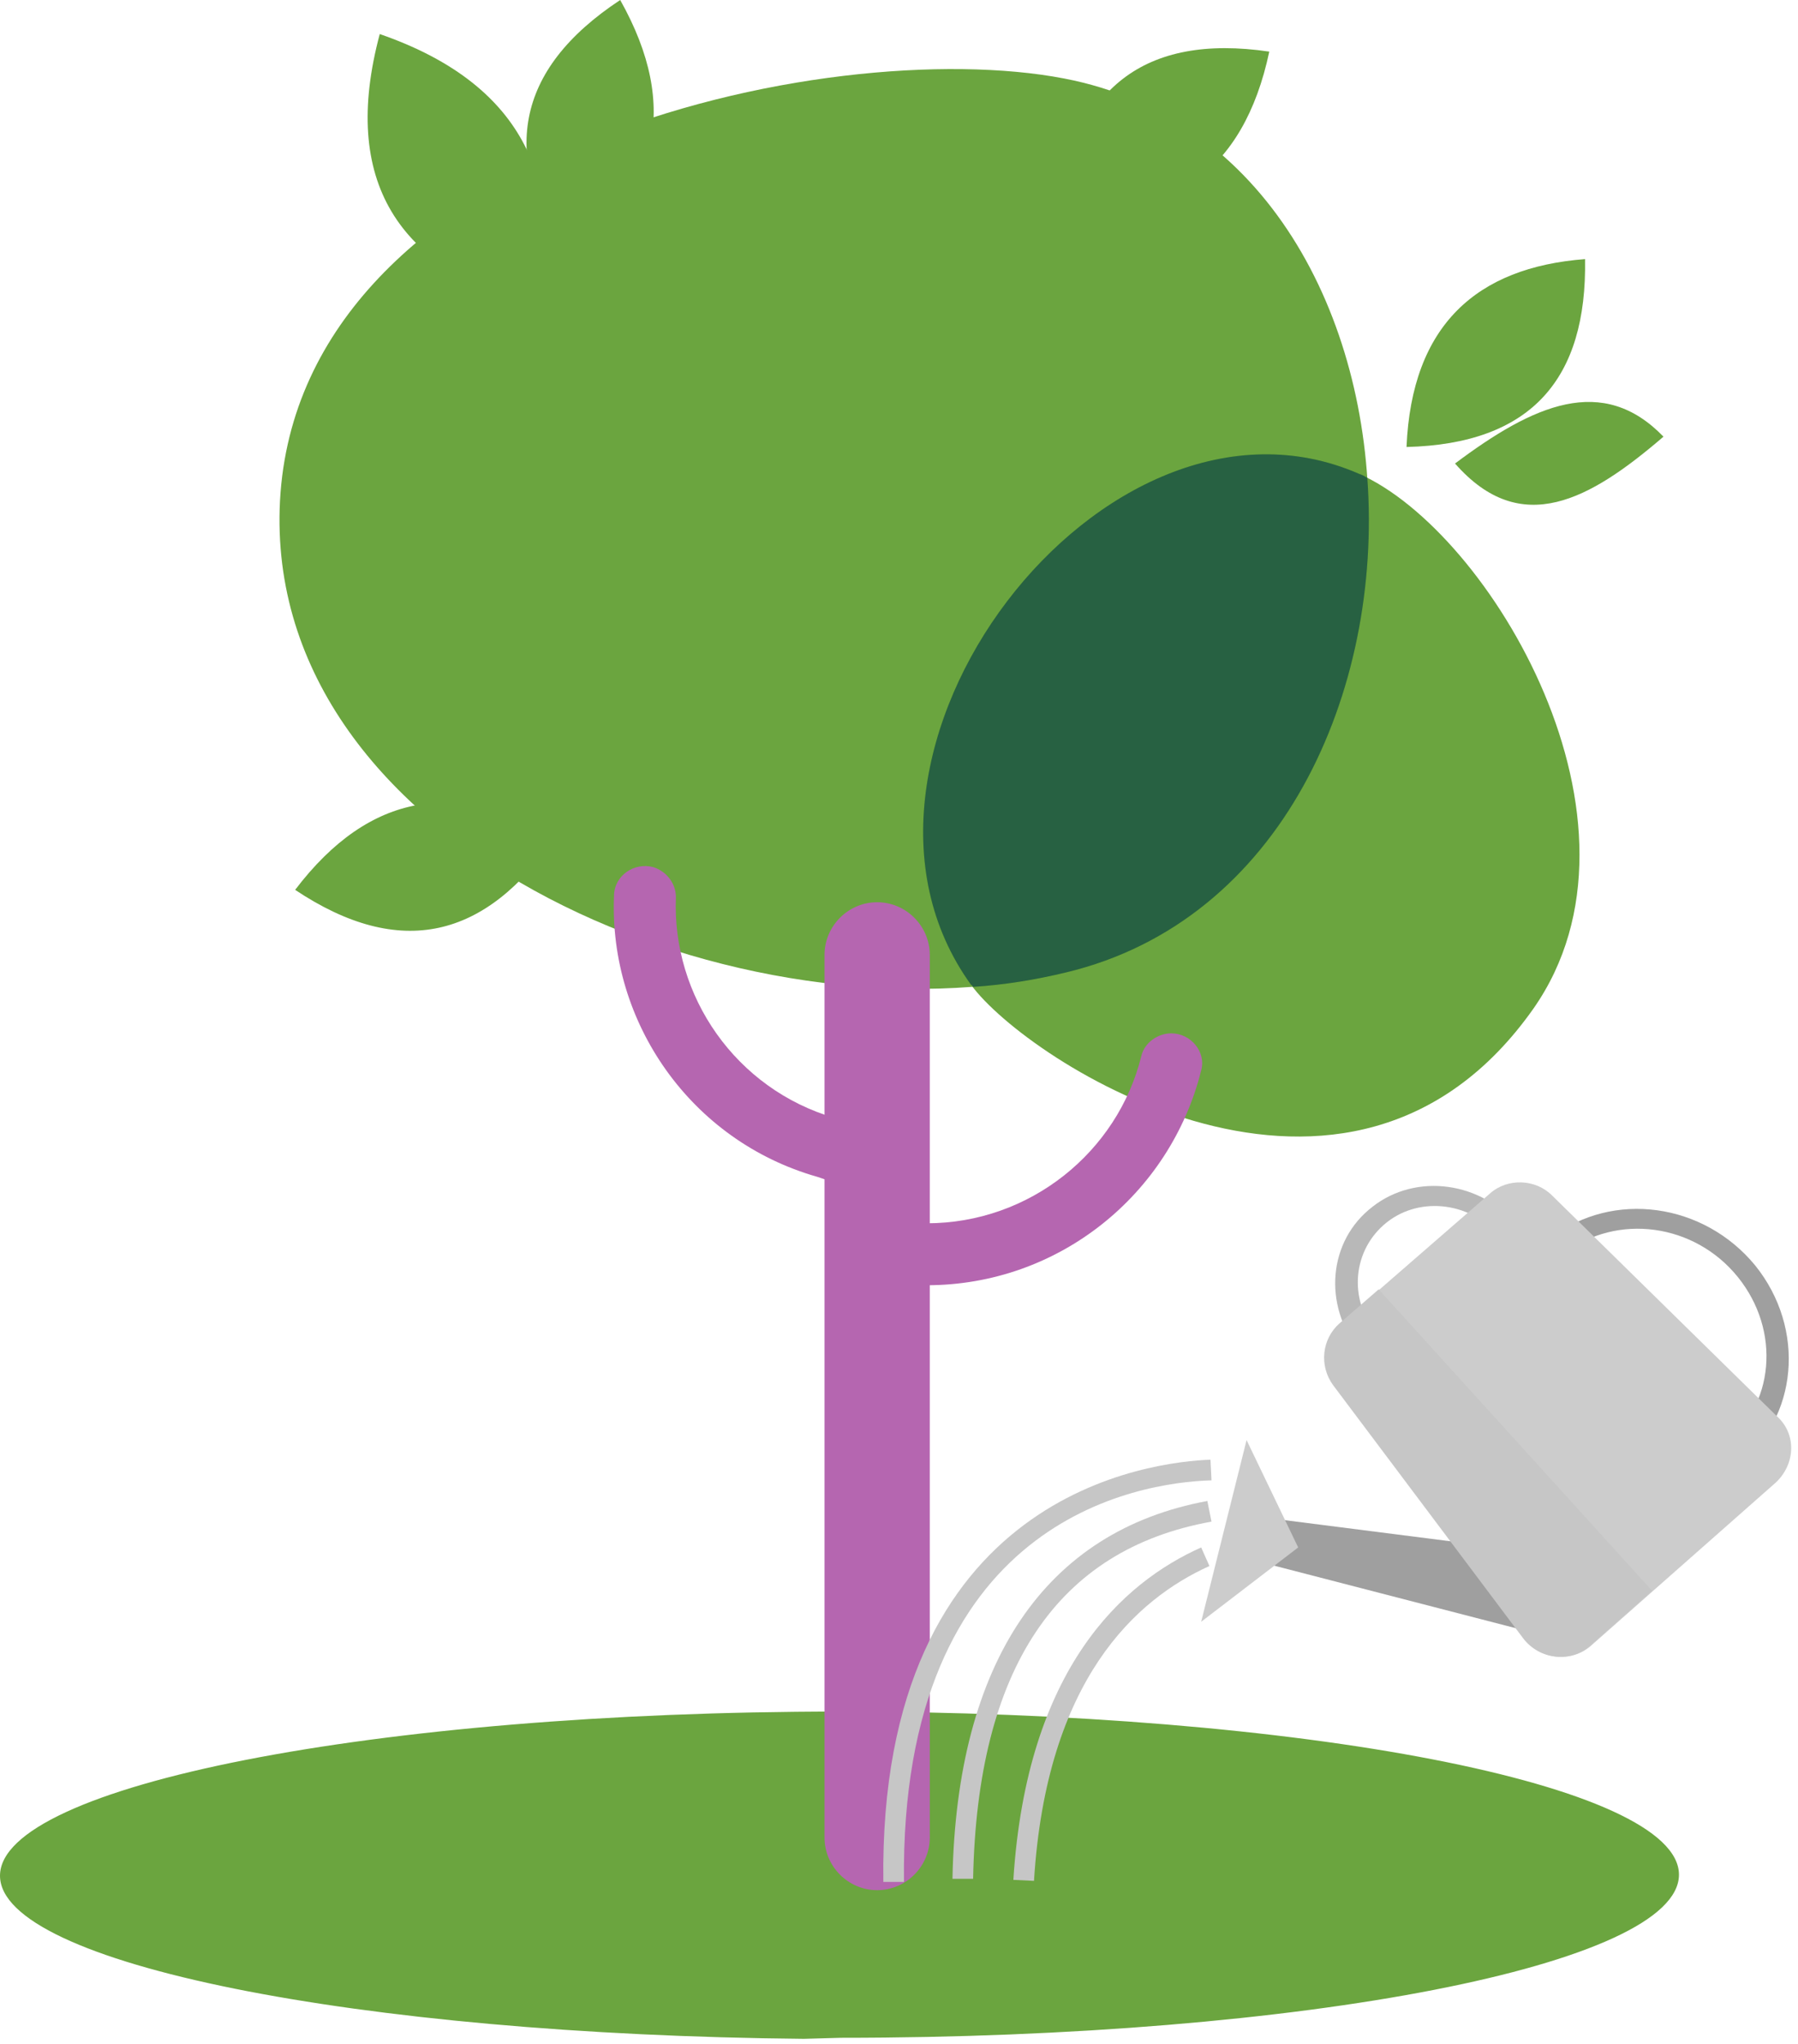 <svg width="176" height="200" viewBox="0 0 176 200" fill="none" xmlns="http://www.w3.org/2000/svg">
<path d="M28.89 87.073C36.264 77.376 44.85 76.365 54.345 81.921C47.578 91.82 39.193 93.942 28.89 87.073Z" fill="#6BA53F"/>
<path d="M37.172 3.333C50.91 8.081 55.355 17.374 52.728 30.102C38.889 26.364 33.334 17.677 37.172 3.333Z" fill="#6BA53F"/>
<path d="M60.709 0C66.668 10.606 64.244 18.889 55.557 25.455C48.991 15.354 50.304 6.869 60.709 0Z" fill="#6BA53F"/>
<path d="M124.245 5.051C121.72 16.97 114.346 21.617 103.538 20.607C105.255 8.788 111.922 3.232 124.245 5.051Z" fill="#6BA53F"/>
<path d="M137.68 43.739C138.185 31.819 144.549 26.162 155.155 25.354C155.357 37.072 149.903 43.435 137.68 43.739Z" fill="#6BA53F"/>
<path d="M142.428 45.355C150.105 39.597 156.873 36.566 162.832 42.728C155.66 48.89 148.893 52.728 142.428 45.355Z" fill="#6BA53F"/>
<path d="M82.325 199.399C127.68 199.399 164.348 192.227 164.348 183.439C164.348 174.651 127.579 167.479 82.123 167.479C36.668 167.479 0 174.752 0 183.54C0 192.126 34.95 199.096 78.689 199.5L82.325 199.399Z" fill="#6BA53F"/>
<path d="M104.144 7.677C143.842 15.253 143.943 85.659 104.346 95.154C72.931 102.629 26.364 83.436 27.374 49.799C28.485 14.546 81.012 3.232 104.144 7.677Z" fill="#6BA53F"/>
<path d="M133.034 46.365C108.084 35.455 78.79 73.84 95.053 96.366C100.508 103.841 132.024 124.347 150.105 98.689C162.833 80.507 145.862 52.022 133.034 46.365Z" fill="#6BA53F"/>
<path opacity="0.89" d="M104.346 95.154C101.417 95.861 98.386 96.366 95.255 96.568C95.154 96.467 95.154 96.366 95.053 96.366C78.79 73.84 108.084 35.455 133.034 46.365C133.337 46.466 133.539 46.567 133.842 46.769C135.357 67.678 125.458 90.103 104.346 95.154Z" fill="#66A725"/>
<path d="M104.346 95.154C101.417 95.861 98.386 96.366 95.255 96.568C95.154 96.467 95.154 96.366 95.053 96.366C78.79 73.84 108.084 35.455 133.034 46.365C133.337 46.466 133.539 46.567 133.842 46.769C135.357 67.678 125.458 90.103 104.346 95.154Z" fill="#276142"/>
<path d="M85.86 184.954C83.032 184.954 80.709 182.631 80.709 179.802V93.437C80.709 90.608 83.032 88.285 85.86 88.285C88.689 88.285 91.012 90.608 91.012 93.437V179.802C91.012 182.631 88.689 184.954 85.86 184.954Z" fill="#B566B0"/>
<path d="M114.649 101.114C113.336 101.114 112.023 102.023 111.72 103.336C109.396 112.73 100.81 119.7 90.709 119.7C90.507 119.7 90.204 119.7 90.002 119.7C88.285 119.599 86.871 121.013 86.871 122.73C86.871 124.347 88.083 125.66 89.699 125.761C90.002 125.761 90.305 125.761 90.709 125.761C103.639 125.761 114.548 116.872 117.578 104.75C118.084 102.932 116.568 101.114 114.649 101.114Z" fill="#B566B0"/>
<path d="M63.941 84.85C65.254 85.254 66.163 86.467 66.163 87.78C65.759 97.477 72.022 106.568 81.719 109.397C81.921 109.498 82.225 109.498 82.427 109.599C84.043 110.003 85.053 111.72 84.548 113.336C84.144 114.851 82.528 115.861 80.911 115.457C80.608 115.356 80.305 115.255 80.002 115.154C67.578 111.619 59.598 100.002 60.103 87.679C60.103 85.659 62.123 84.345 63.941 84.85Z" fill="#B566B0"/>
<path d="M134.347 118.084C130.003 121.417 129.498 127.68 133.034 132.124C136.67 136.569 143.034 137.478 147.377 134.145C151.721 130.811 152.226 124.548 148.691 120.104C145.054 115.558 138.589 114.75 134.347 118.084ZM145.862 132.023C142.529 134.65 137.478 133.943 134.751 130.508C131.922 127.074 132.428 122.225 135.761 119.599C139.094 116.972 144.145 117.68 146.872 121.114C149.6 124.548 149.196 129.498 145.862 132.023Z" fill="#B8B8B8"/>
<path d="M151.822 121.114C145.761 125.761 145.054 134.549 150.004 140.71C155.055 146.872 164.045 148.084 170.005 143.438C176.065 138.791 176.772 130.003 171.823 123.841C166.772 117.679 157.883 116.467 151.822 121.114ZM168.59 141.518C163.439 145.458 155.863 144.448 151.62 139.195C147.378 133.943 148.085 126.569 153.135 122.629C158.287 118.69 165.863 119.7 170.106 124.952C174.348 130.205 173.742 137.579 168.59 141.518Z" fill="#9F9F9F"/>
<path d="M148.286 151.62L122.932 148.388L122.124 152.529L154.145 160.812L148.286 151.62Z" fill="#9F9F9F"/>
<path d="M173.842 145.054L161.822 155.66L155.761 161.014C153.842 162.731 150.811 162.428 149.195 160.307L130.609 135.559C129.195 133.64 129.498 131.013 131.215 129.498L135.053 126.165L145.862 116.771C147.579 115.255 150.306 115.356 151.922 116.973L173.943 138.589C175.862 140.307 175.761 143.236 173.842 145.054Z" fill="#CCCCCC"/>
<path d="M122.023 140.913L127.074 151.418L117.579 158.691L122.023 140.913Z" fill="#CCCCCC"/>
<path d="M161.721 155.66L155.66 161.014C153.741 162.731 150.711 162.428 149.095 160.307L130.508 135.559C129.094 133.639 129.397 131.013 131.114 129.498L134.953 126.165L161.721 155.66Z" fill="#C6C6C6"/>
<path d="M86.467 184.146C85.962 145.862 113.033 143.034 118.488 142.832L118.589 144.852C111.417 145.054 88.083 148.69 88.487 184.146H86.467Z" fill="#C6C6C6"/>
<path d="M95.254 183.843H93.234C93.638 162.63 102.325 149.802 118.184 146.872L118.588 148.893C103.436 151.62 95.658 163.338 95.254 183.843Z" fill="#C6C6C6"/>
<path d="M101.215 184.045L99.194 183.944C100.508 163.236 109.902 154.852 117.579 151.418L118.387 153.236C111.215 156.469 102.427 164.348 101.215 184.045Z" fill="#C6C6C6"/>
</svg>

